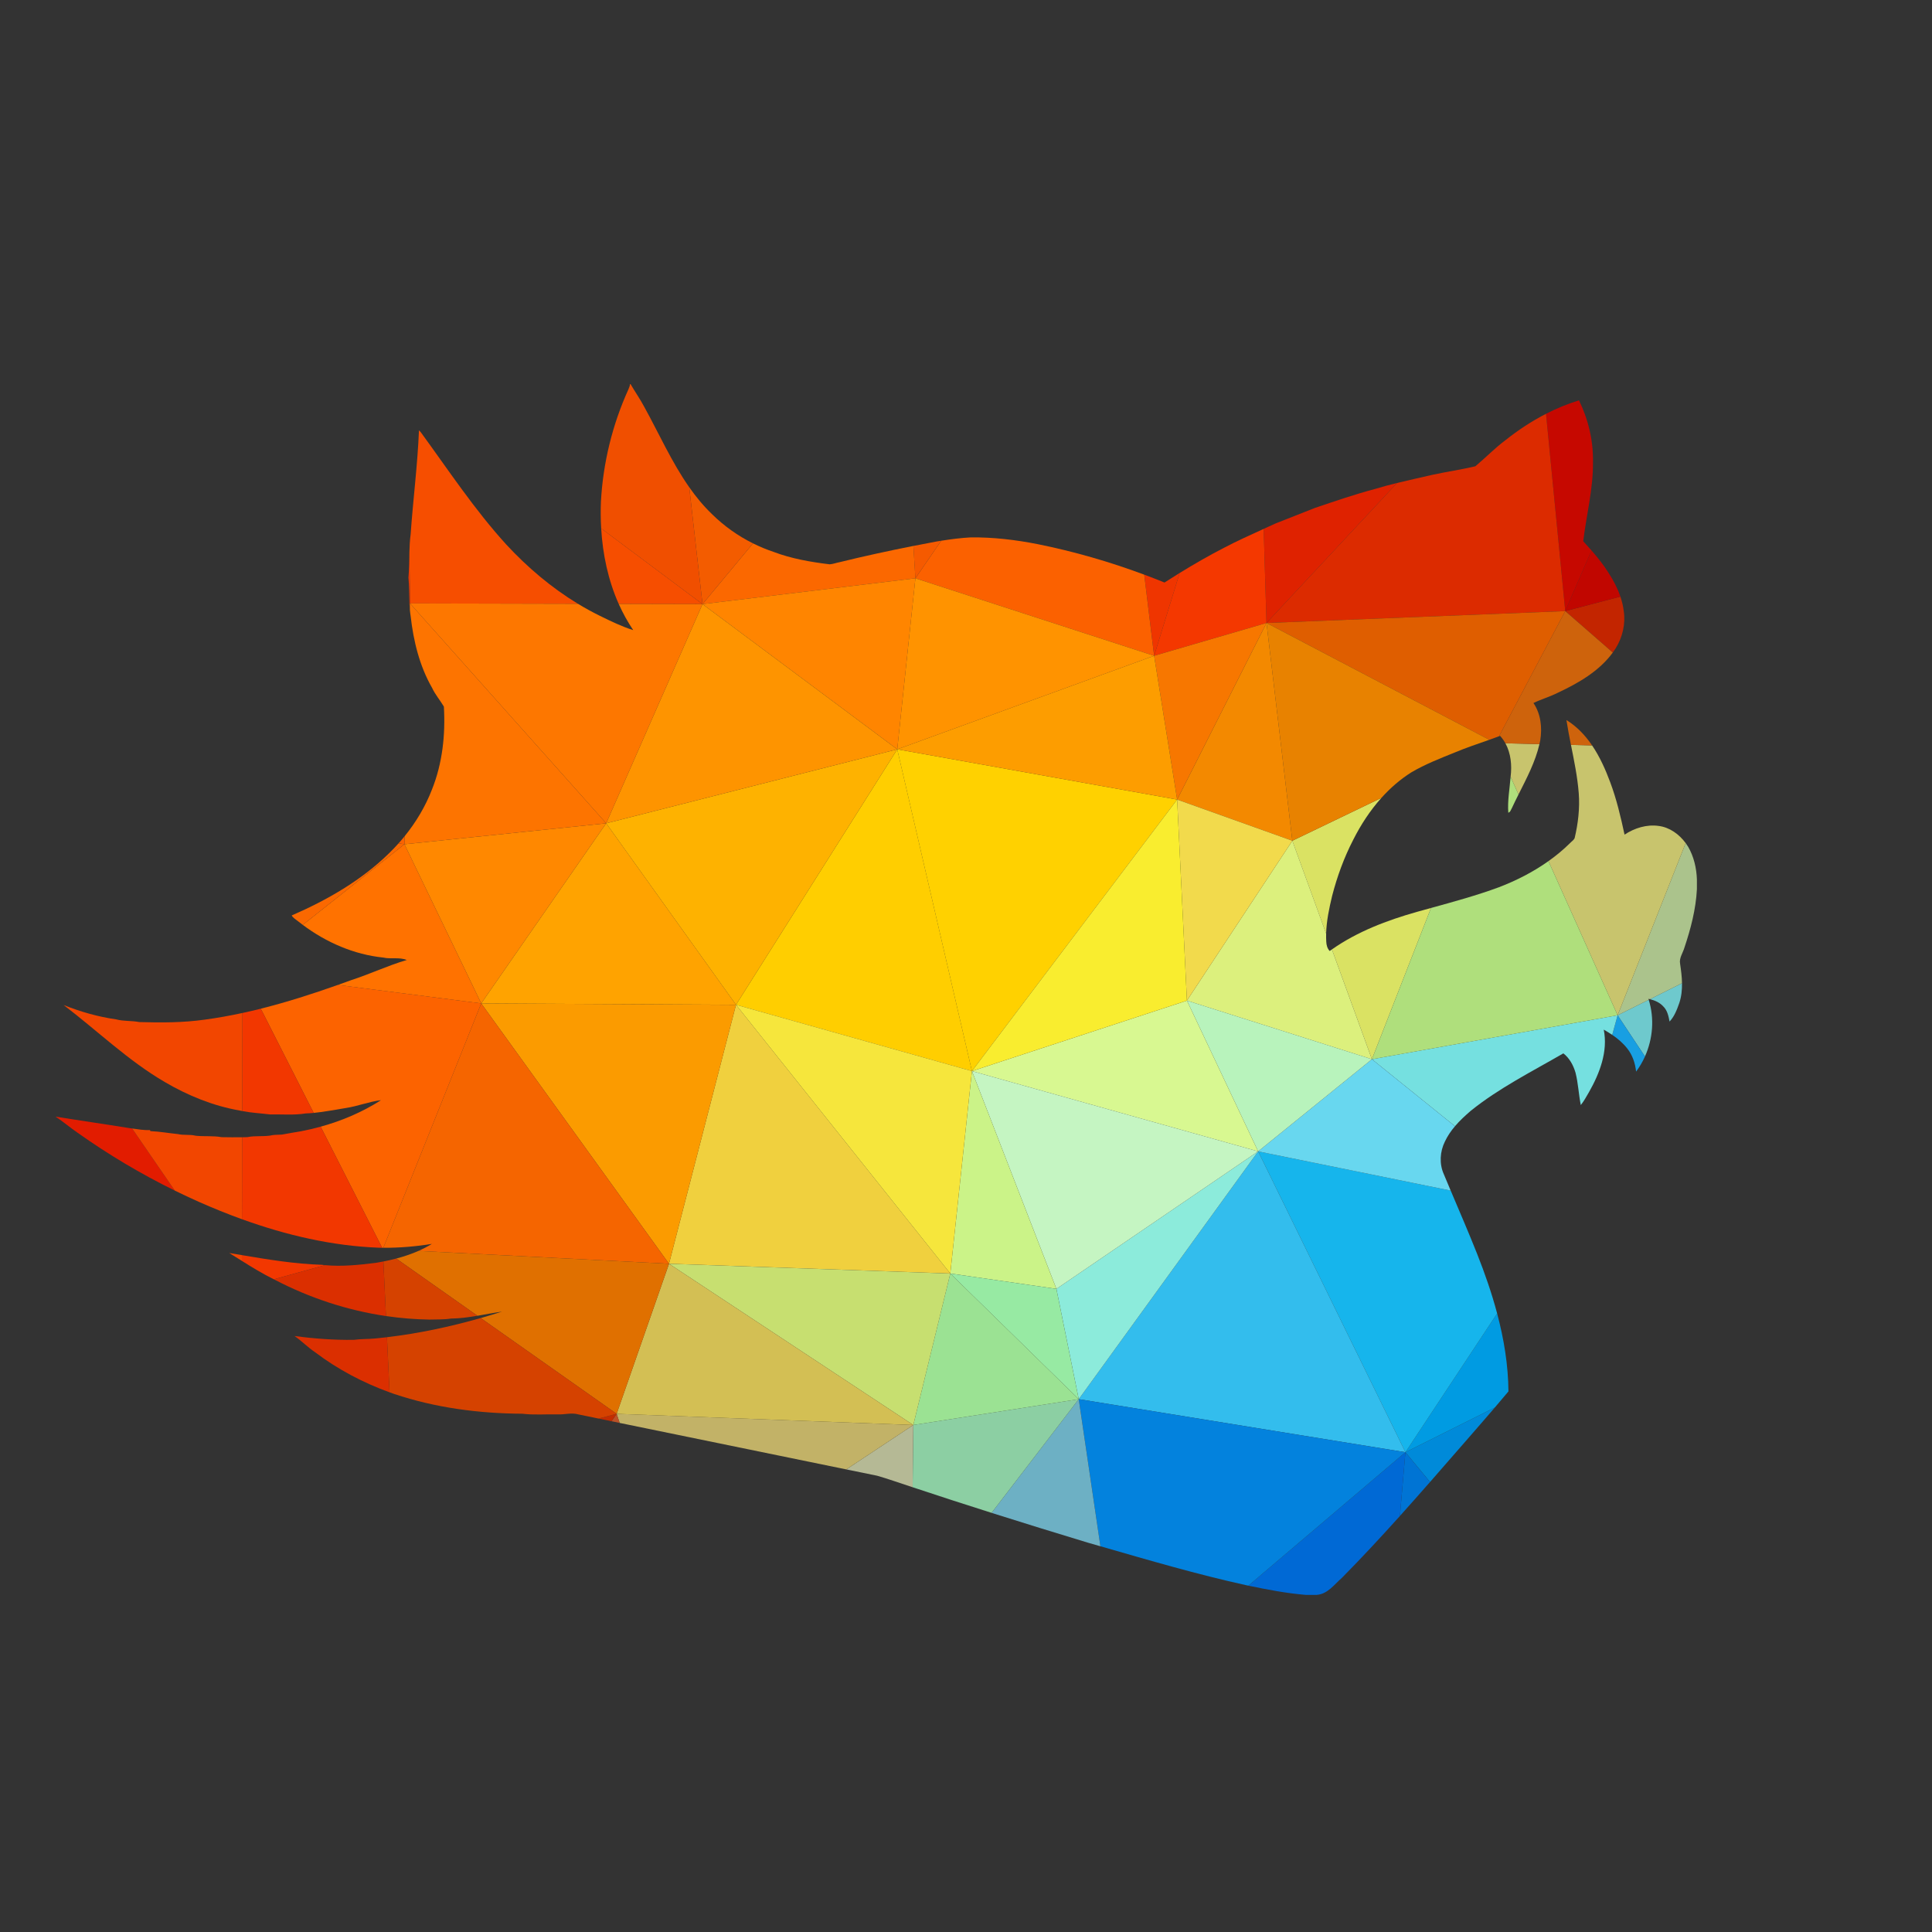 <?xml version="1.0" encoding="UTF-8"?>
<svg version="1.1" viewBox="0 0 1066.7 1066.7" xml:space="preserve" xmlns="http://www.w3.org/2000/svg"><rect x="0" y="0" width="1066.7" height="1066.7" fill="#333333" stroke="none"/><defs><clipPath id="a"><path d="m0 800h800v-800h-800z"/></clipPath></defs><g transform="matrix(1.333 0 0 -1.333 0 1066.7)"><g clip-path="url(#a)"><path d="m681.33 362.63c3.283 7.308 3.986 15.809 1.556 23.49l-12.878-6.41z" fill="#6ec9cd"/><path d="m688.92 383.37c1.701-1.646 2.181-4.035 2.604-6.271 2.02 2.125 3.082 5 4.04 7.708 0.888 2.666 1.162 5.415 1.113 8.176l-13.295-6.617c2.072-0.51 4.092-1.399 5.538-2.996" fill="#6ec9cd"/><path d="m668.01 529.95c0.435 0.598 0.855 1.209 1.254 1.841 2.763 4.514 4.088 9.992 3.291 15.304-0.248 2.062-0.733 4.07-1.393 6.021l-22.84-6.004z" fill="#c32500"/><path d="m671.16 553.11c-1.178 3.476-2.921 6.771-4.926 9.866-2.068 3.321-4.494 6.334-7.045 9.252l-10.869-25.122z" fill="#c10600"/><path d="m682.89 386.12c-0.041 0.13-0.079 0.261-0.122 0.391 0.207-0.044 0.414-0.092 0.621-0.143l13.295 6.617c-0.047 2.687-0.399 5.385-0.792 8.031-0.48 2.388 1.166 4.513 1.804 6.749 2.605 7.756 4.73 15.887 5.153 24.123v4.09c-0.159 4.679-1.271 9.458-3.611 13.499-0.32 0.526-0.668 1.042-1.039 1.544l-28.187-71.311z" fill="#abc38c"/><path d="m659.19 572.23c-1.125 1.287-2.273 2.555-3.427 3.823 1.327 10.888 4.146 21.678 4.041 32.733 0.16 8.874-1.916 17.693-5.797 25.609-4.721-1.436-9.278-3.326-13.654-5.569l7.968-81.718z" fill="#c60800"/><path d="m698.2 451.02c-2.697 3.657-6.658 6.559-11.238 7.115-4.943 0.693-9.991-0.903-14.081-3.612-1.591 7.332-3.292 14.666-5.951 21.735-1.943 5.233-4.318 10.543-7.494 15.224l-8.753 0.215c1.32-6.622 2.701-13.246 3.226-20.009 0.481-6.214-0.262-12.54-1.7-18.602-0.424-0.902-1.326-1.43-1.966-2.125-2.754-2.717-5.734-5.178-8.877-7.412l28.647-63.84z" fill="#c8c46d"/><path d="m625.69 478.54c-2e-3 -0.021-4e-3 -0.042-5e-3 -0.063l3.281-7.311c3.398 6.759 6.949 13.477 8.667 20.85l-14.105 0.345c2.272-4.133 2.749-9.157 2.162-13.821" fill="#c8c46d"/><path d="m667.78 371.58c2.319-1.577 4.473-3.392 6.219-5.638 2.18-2.708 3.291-6.109 3.666-9.561 1.45 1.935 2.677 4.038 3.67 6.249l-11.322 17.08z" fill="#189fe2"/><path d="m620.9 495.28c0.143 0.054 0.285 0.105 0.428 0.159 0.869-0.948 1.597-1.983 2.199-3.08l14.105-0.345c0.117 0.5 0.227 1.002 0.327 1.508 0.853 5.264 0.269 10.999-2.813 15.52 3.291 1.59 6.853 2.603 10.096 4.25 8.532 3.995 17.151 8.949 22.766 16.65l-19.688 17.162z" fill="#ce630c"/><path d="m648.81 501.98c0.523-3.439 1.187-6.86 1.869-10.281l8.753-0.215c-2.822 4.158-6.275 7.821-10.622 10.496" fill="#ce630c"/><path d="m592.72 424.15c-1.942-0.534-3.883-1.07-5.822-1.613-12.391-3.51-24.638-8.128-35.223-15.557l16.564-45.482z" fill="#dae263"/><path d="m549.28 413.53c0.141 5.288 1.262 10.501 2.49 15.648 2.07 8.02 4.945 15.887 8.764 23.275 3.124 6.183 6.979 12.101 11.621 17.277l-36.881-17.743z" fill="#dae263"/><path d="m592.31 186.38c5.207 5.938 10.387 11.904 15.582 17.86 3.769 4.332 7.536 8.647 11.259 12.996l-37.033-18.516z" fill="#008ad9"/><path d="m568.24 361.5 34.406-27.75c1.969 2.317 4.229 4.401 6.522 6.373 11.742 9.458 25.346 16.263 38.365 23.804 2.549-1.965 4.145-4.937 5.048-8.02 1.118-4.409 1.278-8.929 2.181-13.395 1.326 1.653 2.333 3.563 3.395 5.368 4.416 7.763 7.923 16.846 6.111 25.879 1.191-0.682 2.37-1.4 3.509-2.174l2.233 8.13z" fill="#75e0e0"/><path d="m624.73 463.61c0.903 0.264 1.063 1.222 1.487 1.909 0.875 1.896 1.806 3.772 2.748 5.646l-3.281 7.311c-0.379-4.971-1.327-9.895-0.954-14.866" fill="#afdf7c"/><path d="m670.01 379.71-28.647 63.84c-6.317-4.489-13.302-8.047-20.507-10.815-9.213-3.393-18.682-5.983-28.135-8.588l-24.481-62.652z" fill="#afdf7c"/><path d="m578.67 600.18c-3.085-0.758-6.159-1.571-9.2-2.497-8.395-2.23-16.582-5.048-24.762-7.813-5.473-2.125-10.894-4.304-16.311-6.429-1.66-0.762-3.322-1.515-4.984-2.269l1.17-38.973z" fill="#df2200"/><path d="m619.15 217.24c1.893 2.212 3.779 4.43 5.641 6.669-0.088 10.922-1.879 21.732-4.687 32.297l-37.987-57.482z" fill="#009be2"/><path d="m582.12 198.72 37.987 57.482c-2.233 8.398-5.107 16.641-8.283 24.663-3.499 8.816-7.262 17.491-10.951 26.222l-79.756 16.243z" fill="#16b5ec"/><path d="m648.32 547.11-7.968 81.718c-5.969-3.061-11.603-6.786-16.844-10.957-4.409-3.291-8.235-7.277-12.436-10.784-5.847-1.382-11.847-2.236-17.693-3.507-4.889-1.141-9.819-2.202-14.714-3.404l-54.087-57.981z" fill="#dc2b00"/><path d="m524.58 542.19 92.273-48.387c1.352 0.478 2.703 0.968 4.049 1.478l27.42 51.824z" fill="#df5e00"/><path d="m521.11 323.33 79.756-16.243c-0.96 2.272-1.917 4.548-2.86 6.831-1.917 4.25-1.598 9.353 0.472 13.499 1.087 2.316 2.526 4.4 4.164 6.326l-34.406 27.75z" fill="#68d7ef"/><path d="m579.84 172.32c4.185 4.658 8.335 9.35 12.465 14.061l-10.192 12.34z" fill="#0074d4"/><path d="m535.28 451.99 36.881 17.743c3.654 4.076 7.795 7.693 12.453 10.617 5.688 3.346 11.854 5.742 17.908 8.185 4.704 1.987 9.528 3.57 14.334 5.273l-92.273 48.387z" fill="#e88200"/><path d="m491.62 385.78 76.616-24.286-16.564 45.482c-0.306-0.215-0.61-0.43-0.912-0.65-1.006 1.014-1.381 2.5-1.43 3.882-0.064 1.111-0.076 2.219-0.047 3.323l-14.006 38.457z" fill="#dcf07d"/><path d="m446.81 220.7 135.31-21.973-61.003 124.61z" fill="#33bded"/><path d="m545.35 139.63c4.569 0.312 7.334 4.353 10.519 7.117 8.219 8.315 16.164 16.882 23.977 25.573l2.273 26.401-65.049-55.276c7.87-1.633 15.743-3.15 23.76-3.815z" fill="#0069d5"/><path d="m446.81 220.7 8.972-60.924c20.053-5.787 40.097-11.666 60.498-16.161 0.263-0.055 0.526-0.109 0.787-0.164l65.049 55.276z" fill="#0382dd"/><path d="m437.56 266.38 9.252-45.681 74.303 102.64z" fill="#8cebdb"/><path d="m535.28 451.99-10.697 90.205-37.008-73.147z" fill="#f38900"/><path d="m568.24 361.5-76.616 24.286 29.49-62.449z" fill="#b8f3bc"/><path d="m488.61 562.9c-2.107-1.297-4.201-2.617-6.283-3.955-2.778 1.132-5.574 2.218-8.385 3.266l4.094-33.605z" fill="#ef3500"/><path d="m524.58 542.19-1.17 38.973c-5.522-2.503-11.04-5.01-16.43-7.828-6.256-3.223-12.368-6.74-18.375-10.44l-10.574-34.294z" fill="#f43800"/><path d="m524.58 542.19-46.549-13.589 9.541-59.558z" fill="#f77700"/><path d="m491.62 385.78 43.657 66.208-47.705 17.058z" fill="#f2da4c"/><path d="m478.03 528.6-4.094 33.605c-14.339 5.346-29.087 9.598-44.062 12.622-9.145 1.806-18.497 2.924-27.844 2.813-4.093-0.223-8.142-0.751-12.188-1.391l-10.69-15.557z" fill="#fb6100"/><path d="m521.11 323.33-29.49 62.449-89.048-29.201z" fill="#d8f891"/><path d="m437.56 266.38 83.555 56.956-118.54 33.248z" fill="#c5f5c2"/><path d="m389.84 576.25c-0.737-0.117-1.475-0.236-2.213-0.359-3.105-0.582-6.208-1.18-9.306-1.793l0.829-13.405z" fill="#f55a00"/><path d="m410.7 173.6c13.221-4.186 26.472-8.273 39.737-12.295 1.782-0.512 3.562-1.026 5.343-1.539l-8.972 60.924z" fill="#6db0c4"/><path d="m487.57 469.05-115.94 20.816 30.936-133.28z" fill="#ffd100"/><path d="m402.57 356.58 89.048 29.201-4.048 83.266z" fill="#f9ed2f"/><path d="m487.57 469.05-9.541 59.558-106.4-38.742z" fill="#fd9d00"/><path d="m478.03 528.6-98.878 32.092-7.517-70.834z" fill="#ff9300"/><path d="m393.61 272.74 43.946-6.36-34.983 90.204z" fill="#cbf388"/><path d="m378.29 210-0.281-25.783c10.871-3.623 21.772-7.152 32.694-10.61l36.108 47.09z" fill="#8ccfa3"/><path d="m393.61 272.74 53.198-52.041-9.252 45.681z" fill="#97eaa3"/><path d="m378.29 210 68.521 10.697-53.198 52.041z" fill="#9be293"/><path d="m371.64 489.86-66.786-105.82 97.722-27.467z" fill="#ffce00"/><path d="m304.85 384.05-27.755-107.26 116.51-4.048z" fill="#f0d03e"/><path d="m304.85 384.05 88.759-111.31 8.963 83.844z" fill="#f6e63c"/><path d="m379.16 560.7-0.829 13.405c-10.212-2.022-20.385-4.226-30.496-6.713-1.381-0.264-2.763-0.798-4.201-0.903-7.916 0.958-15.832 2.34-23.268 5.159-2.902 0.972-5.733 2.15-8.471 3.512l-20.916-25.157z" fill="#fb6800"/><path d="m277.1 276.78 101.19-66.786 15.323 62.738z" fill="#c7df70"/><path d="m371.64 489.86-120.56-30.646 53.776-75.17z" fill="#feb200"/><path d="m311.89 575.16c-6.237 3.106-11.983 7.182-16.929 12.056-3.574 3.426-6.679 7.202-9.482 11.197l5.495-48.41z" fill="#f35c00"/><path d="m350.54 191.6c4.252-0.87 8.502-1.741 12.755-2.611 4.465-1.277 8.874-2.867 13.284-4.305 0.476-0.159 0.953-0.315 1.429-0.474l0.281 25.783z" fill="#b5b995"/><path d="m255.41 214.62 1.249-3.765c31.297-6.436 62.577-12.846 93.877-19.254l27.749 18.393z" fill="#c2b267"/><path d="m255.41 214.62 122.88-4.626-101.19 66.786z" fill="#d3bf54"/><path d="m379.16 560.7-88.181-10.697 80.664-60.137z" fill="#ff8500"/><path d="m290.97 550-39.898-90.783 120.56 30.646z" fill="#fe9400"/><path d="m285.48 598.41c-7.328 10.444-12.591 22.384-18.738 33.493-1.701 3.188-3.77 6.111-5.583 9.243h-0.208c0-0.744-0.424-1.431-0.639-2.125-6.694-14.721-10.576-30.665-11.422-46.76-0.137-3.615-0.104-7.262 0.112-10.906l41.973-31.355z" fill="#f04f00"/><path d="m249 581.36c0.638-10.749 2.895-21.466 7.267-31.272l34.706-0.083z" fill="#f64e00"/><path d="m239.4 550.12c-11.031 6.691-20.977 15.133-29.731 24.598-13.124 14.401-23.914 30.768-35.393 46.496-0.208 0.27-0.471 0.479-0.743 0.75-0.583-14.402-2.443-28.644-3.451-43.045-0.333-2.482-0.452-4.983-0.518-7.486l0.269-21.147z" fill="#f64e00"/><path d="m199.32 384.62 77.773-107.84 27.755 107.26z" fill="#fb9b00"/><path d="m251.08 459.22-51.752-74.592 105.53-0.578z" fill="#ffa300"/><path d="m251.08 459.22 39.898 90.783-34.706 0.083c1.681-3.771 3.673-7.408 6.008-10.858-4.784 1.493-9.298 3.721-13.762 5.902-3.115 1.529-6.153 3.2-9.113 4.996l-69.567 0.166z" fill="#fd7700"/><path d="m199.32 384.62-40.547-101.22c6.753-0.043 13.46 0.537 20.125 1.612-1.807-1.101-3.683-2.064-5.61-2.912l103.8-5.317z" fill="#f56500"/><path d="m253.31 211.55c1.118-0.231 2.236-0.46 3.353-0.691l-1.249 3.765z" fill="#bc5126"/><path d="m277.1 276.78-103.8 5.317c-2.96-1.303-6.041-2.331-9.18-3.159l33.641-23.699c3.392 0.58 6.772 1.254 10.167 1.717-2.925-0.933-5.867-1.82-8.823-2.663l56.316-39.673z" fill="#e07000"/><path d="m167.52 450.54 31.803-65.919 51.752 74.592z" fill="#f80"/><path d="m251.08 459.22-81.242 91.072-0.063-2.748c0.077-0.842 0.176-1.682 0.312-2.519 1.167-10.311 3.667-20.623 8.875-29.705 1.277-2.763 3.347-5.159 4.888-7.762 0.688-11.639-0.583-23.485-4.944-34.379-2.717-7.009-6.593-13.488-11.304-19.303l-0.077-3.329z" fill="#fd7400"/><path d="m247.87 212.67c1.812-0.373 3.624-0.745 5.436-1.118l2.104 3.074z" fill="#c22c00"/><path d="m199.1 254.3c-12.712-3.628-25.69-6.387-38.823-7.939l1.074-22.827c0.642-0.233 1.285-0.464 1.93-0.686 17.062-5.742 35.13-8.082 53.086-8.187 4.84-0.583 9.728-0.159 14.561-0.263 2.868-0.16 5.742 0.798 8.555 0 2.798-0.577 5.595-1.151 8.393-1.727l7.54 1.956z" fill="#d54200"/><path d="m158.8 277.73 1.063-22.608c5.952-0.877 11.958-1.373 17.977-1.459 2.979 0.104 6.007-0.056 8.979 0.423 3.679 0.029 7.313 0.54 10.935 1.158l-33.641 23.699c-1.757-0.463-3.53-0.864-5.313-1.213" fill="#d54200"/><path d="m169.6 549.94c0.038-0.802 0.092-1.603 0.167-2.403l0.063 2.748z" fill="#fa6200"/><path d="m167.6 453.87c-0.807-0.997-1.638-1.975-2.493-2.931l2.416-0.398z" fill="#fa6200"/><path d="m169.56 571.44c-0.091-3.501-0.076-7.008-0.384-10.478 0.348-3.501 0.259-7.026 0.402-10.528l0.251-0.141z" fill="#f03600"/><path d="m167.52 450.54-42.11-33.398c9.723-7.265 21.203-12.279 33.298-13.526 3.187-0.743 6.645 0.264 9.778-1.015-7.812-2.284-15.249-5.838-23.006-8.338-1.848-0.674-3.701-1.342-5.558-2l59.401-7.642z" fill="#ff7200"/><path d="m139.92 392.27c-10.485-3.714-21.11-7.131-31.906-9.837l21.912-43.17c4.495 0.417 8.906 1.343 13.317 2.025 4.944 0.743 9.617 2.66 14.561 3.243-7.698-4.929-16.181-8.541-24.986-10.966l25.459-50.158c0.165-2e-3 0.331-3e-3 0.497-3e-3l40.547 101.22z" fill="#fc6300"/><path d="m124.71 331.67c-2.66-0.481-5.319-0.848-7.972-1.383-1.221-0.103-2.499-0.049-3.722-0.208-3.45-0.799-7.068-0.111-10.575-0.854-0.714-0.021-1.428-0.032-2.142-0.041l-0.075-33.951c18.302-6.621 37.392-11.094 56.844-11.809 0.405-9e-3 0.811-0.015 1.216-0.019l-25.459 50.158c-2.68-0.739-5.388-1.372-8.115-1.893" fill="#f23700"/><path d="m100.41 380.65-0.09-40.619c3.813-0.743 7.667-0.922 11.527-1.4 4.937 0.104 9.937-0.375 14.825 0.424 1.092 0.03 2.177 0.102 3.258 0.203l-21.912 43.17c-2.527-0.633-5.062-1.228-7.608-1.778" fill="#f23700"/><path d="m133.26 276.35c-11.139 0.366-22.117 2.157-33.074 4.005l-5e-3 -2.384c4.32-2.705 8.672-5.378 13.249-7.63l21.161 5.866c-0.444 0.042-0.887 0.089-1.331 0.143" fill="#f23700"/><path d="m155.58 277.15c-6.947-0.855-13.987-1.605-20.986-0.941l-21.161-5.866c0.143-0.071 0.285-0.143 0.428-0.213 14.377-7.512 29.991-12.652 46.003-15.011l-1.063 22.608c-1.072-0.208-2.146-0.402-3.221-0.577" fill="#db2f00"/><path d="m155.58 245.85c-2.979-0.32-6.062-0.16-9.034-0.583-8.235-0.104-16.422 0.478-24.553 1.596 2.979-2.075 5.527-4.735 8.555-6.749 9.341-7.078 19.818-12.593 30.802-16.583l-1.074 22.827c-1.563-0.185-3.128-0.359-4.696-0.508" fill="#db2f00"/><path d="m165.1 450.94c-1.269-1.42-2.586-2.796-3.951-4.125-11.478-11.263-25.665-19.394-40.33-25.768 0.639-1.118 1.806-1.701 2.764-2.5 0.6-0.477 1.208-0.945 1.823-1.403l42.11 33.398z" fill="#fa6800"/><path d="m169.58 550.43c7e-3 -0.162 0.013-0.325 0.021-0.486l0.23 0.345z" fill="#f64d00"/><path d="m53.442 332.99c-10.145 1.652-20.296 3.083-30.449 4.735 3.195-2.075 6.111-4.624 9.249-6.749 12.69-8.995 26.149-17.011 40.148-23.883l-17.664 25.721c-0.428 0.062-0.856 0.121-1.284 0.176" fill="#e21c00"/><path d="m94.944 281.24c1.75-1.077 3.492-2.176 5.238-3.268l5e-3 2.384c-1.748 0.295-3.495 0.591-5.243 0.884" fill="#f24600"/><path d="m91.758 329.22c-3.507 0.639-7.124 0.215-10.68 0.584-2.444 0.638-4.944 0.11-7.388 0.694-3.77 0.367-7.547 1.062-11.374 1.222-0.049 0.103-0.159 0.319-0.208 0.423-2.488-0.088-4.936 0.321-7.382 0.671l17.664-25.721c3.291-1.616 6.611-3.168 9.959-4.656 5.86-2.598 11.823-5.02 17.871-7.209l0.075 33.951c-2.846-0.039-5.69-3e-3 -8.537 0.041" fill="#f24600"/><path d="m84.848 377.9c-9.033-1.278-18.122-1.278-27.205-1.007-3.139 0.631-6.374 0.264-9.513 1.111-7.493 1.063-14.77 3.139-21.79 5.951 13.978-10.624 26.678-23.005 41.878-31.88 9.513-5.582 19.978-9.887 30.928-11.796 0.39-0.09 0.781-0.17 1.173-0.246l0.09 40.619c-5.146-1.112-10.331-2.044-15.561-2.752" fill="#f24600"/></g></g></svg>
